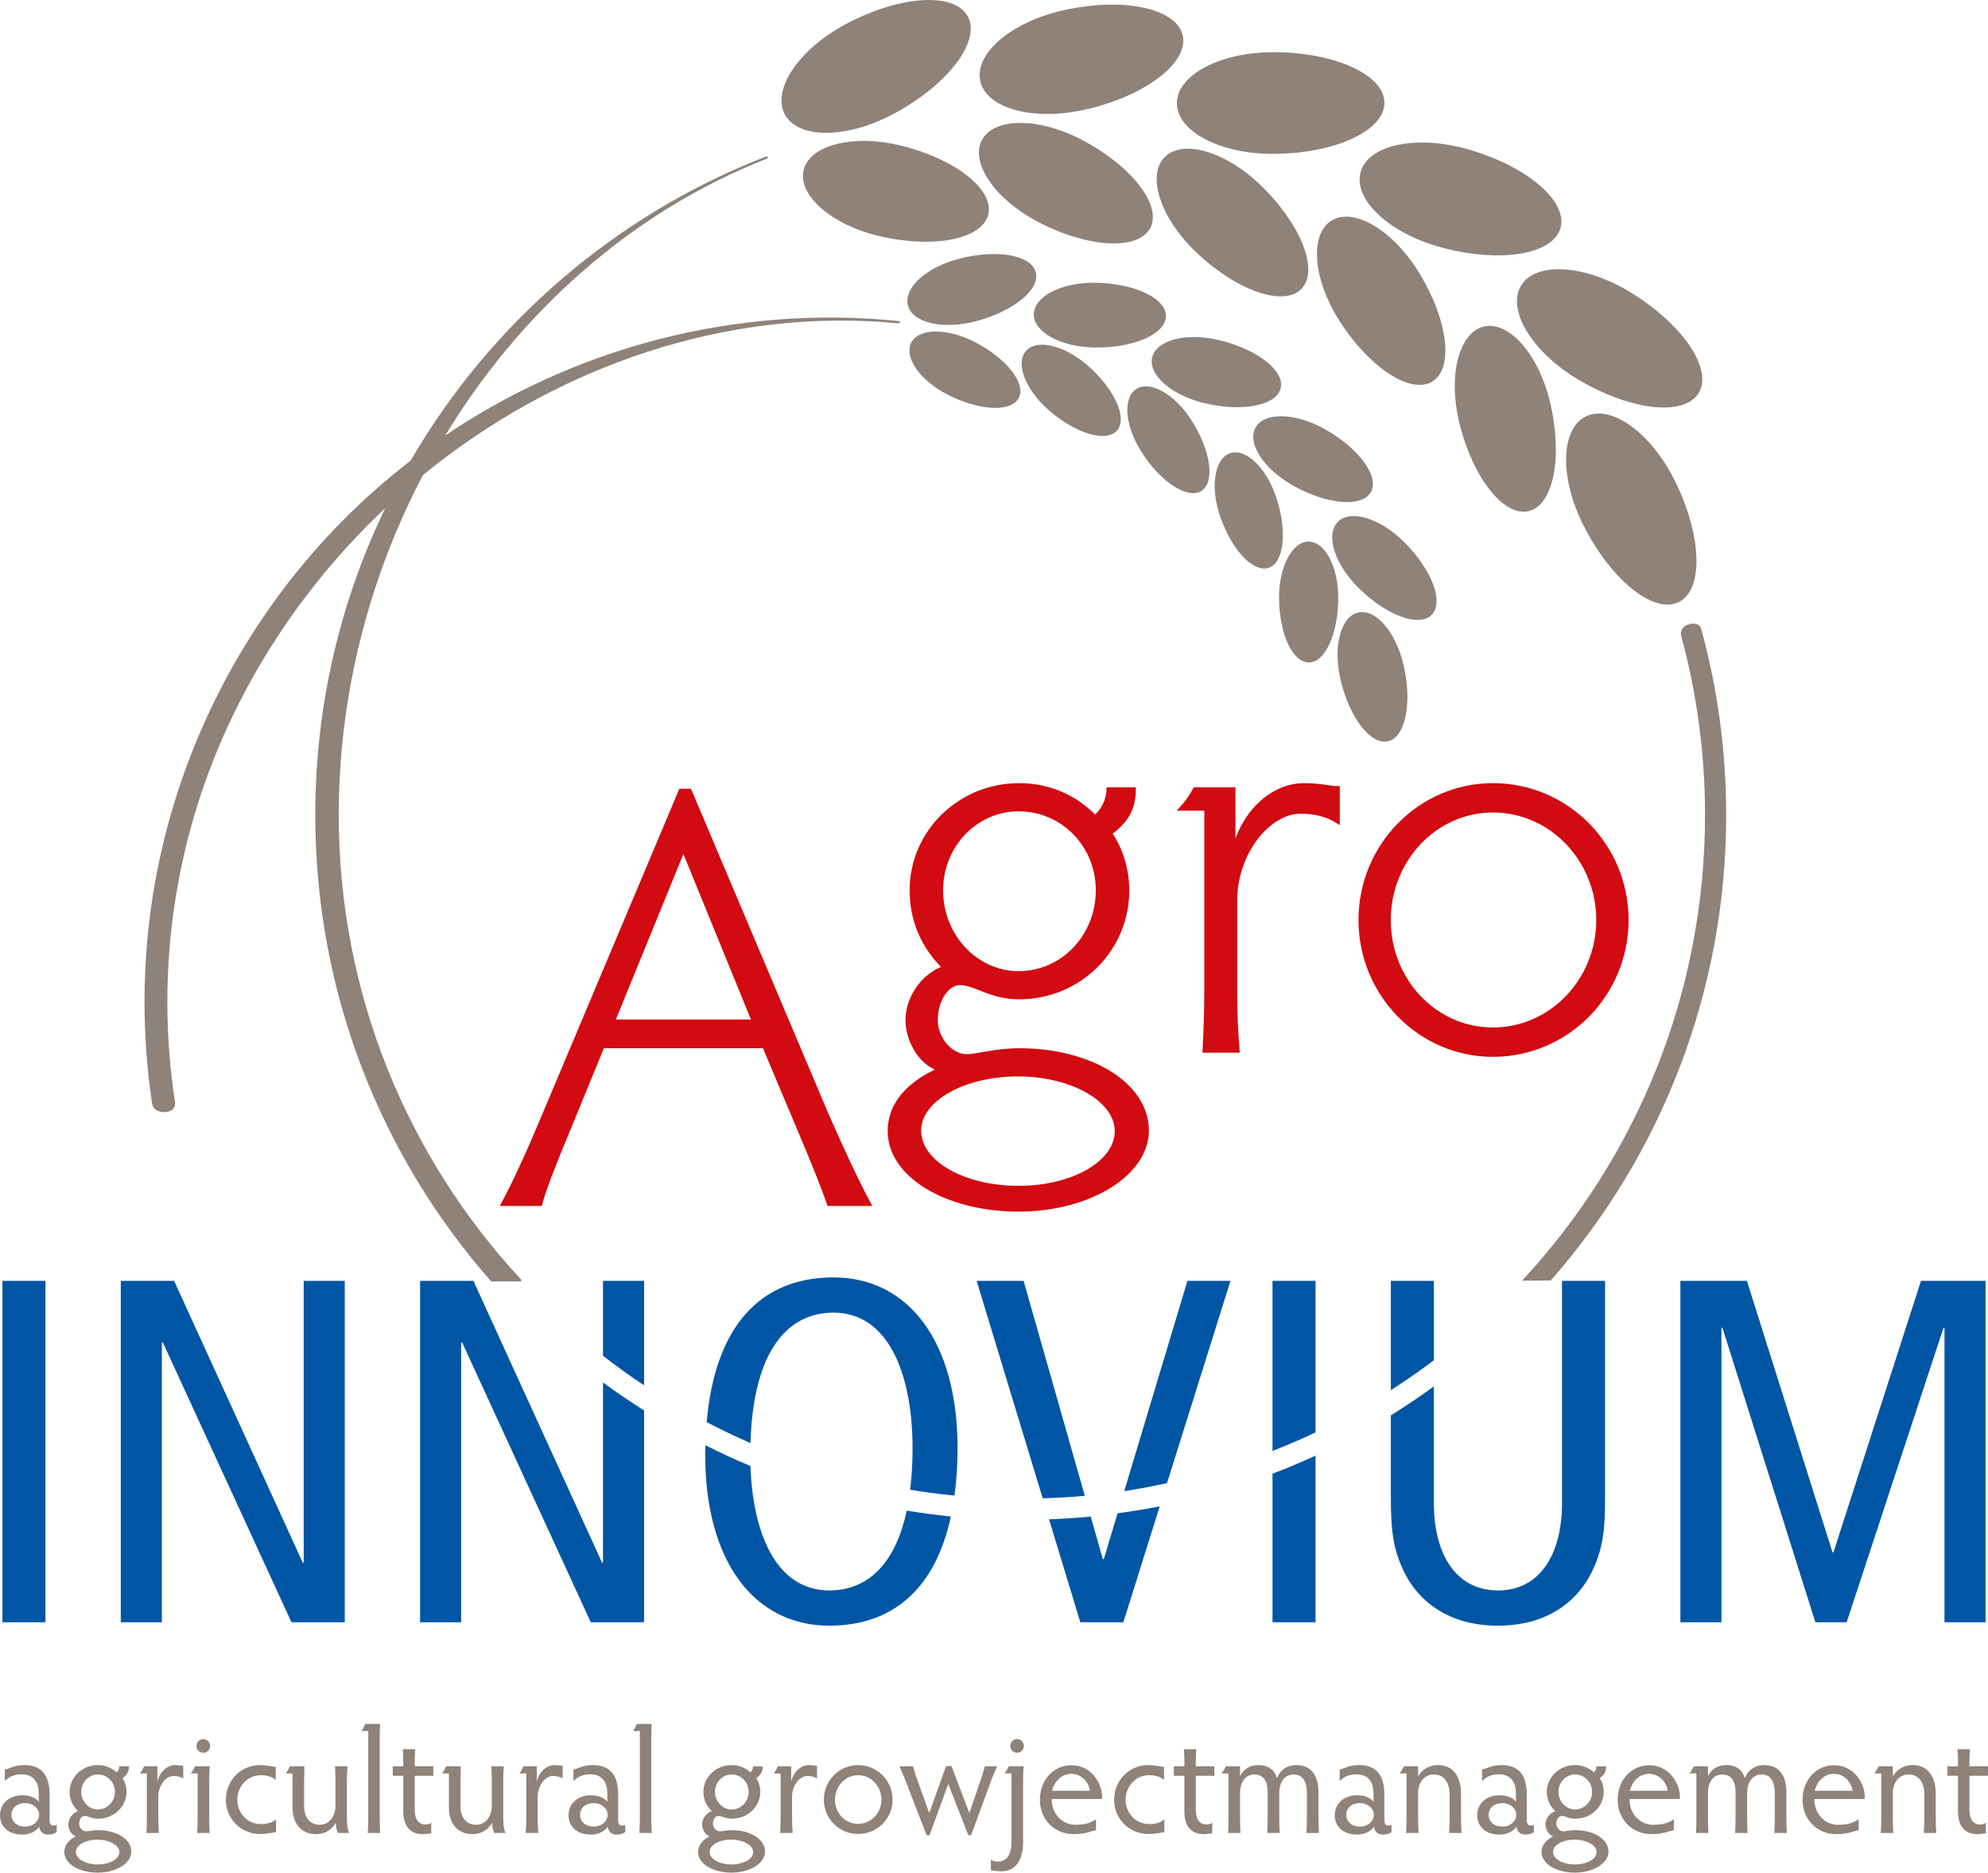 <?xml version="1.0" encoding="utf-8"?>
<!-- Generator: Adobe Illustrator 16.0.0, SVG Export Plug-In . SVG Version: 6.00 Build 0)  -->
<!DOCTYPE svg PUBLIC "-//W3C//DTD SVG 1.1//EN" "http://www.w3.org/Graphics/SVG/1.1/DTD/svg11.dtd">
<svg version="1.1" id="Laag_1" xmlns="http://www.w3.org/2000/svg" xmlns:xlink="http://www.w3.org/1999/xlink" x="0px" y="0px"
	 width="233.718px" height="220.117px" viewBox="188.746 286.839 233.718 220.117"
	 enable-background="new 188.746 286.839 233.718 220.117" xml:space="preserve">
<g>
	<path fill="#D20A11" d="M277.316,406.867h-16.451l8.226-20.147L277.316,406.867z M286.17,428.408h4.81
		c-1.533-2.859-3.346-6.762-5.02-10.597l-16.104-38.063h-1.115l-16.033,38.063c-1.604,3.835-3.277,7.599-4.88,10.597h4.461
		c0.488-1.813,1.604-4.671,3.347-8.854l3.974-9.689h18.961l4.113,9.76C284.218,423.249,285.404,426.177,286.17,428.408
		 M308.423,413.176c6.344,0,11.572,2.997,11.572,6.622c0,3.694-5.159,6.623-11.503,6.623c-6.413,0-11.642-2.929-11.642-6.692
		C296.851,416.102,302.079,413.176,308.423,413.176 M299.431,391.495c0-5.298,4.112-9.48,9.062-9.48c5.159,0,9.272,4.183,9.272,9.48
		c0,5.368-4.113,9.689-9.272,9.689C303.543,401.184,299.431,396.863,299.431,391.495 M298.803,406.761
		c0-2.579,1.464-4.322,2.788-4.322c1.813,0,3.556,1.673,6.972,1.673c7.11,0,12.757-5.646,12.757-12.617
		c0-2.788-0.976-5.229-2.021-6.692c1.883-1.464,2.788-2.788,2.788-5.229h-3.066c0,1.324-0.697,2.579-1.534,3.276
		c-1.951-2.021-4.949-3.765-8.923-3.765c-7.041,0-12.688,5.577-12.688,12.409c0,3.764,1.534,6.832,3.834,9.063
		c-2.858,1.115-4.322,3.903-4.322,6.204c0,2.092,1.325,5.02,3.764,5.786c-2.996,1.324-5.854,3.625-5.854,7.25
		c0,5.299,6.831,9.272,15.196,9.272c8.296,0,15.127-4.184,15.127-9.342c0-5.507-6.762-9.48-14.987-9.48
		c-2.928,0-5.089,0.697-6.204,0.697C300.476,410.945,298.803,408.853,298.803,406.761 M341.675,382.293
		c1.604,0,3.138,0.349,4.393,1.186v-4.044c-1.046,0-1.952-0.349-4.043-0.349c-3.486,0-7.042,2.929-8.227,7.599v-7.11h-4.601
		c-0.419,0.836-0.977,1.603-1.674,2.37h2.997v21.192c0,2.37-0.069,4.81-0.209,7.25h3.975c-0.209-2.44-0.279-4.88-0.279-7.25v-10.457
		C334.007,387.172,337.841,382.293,341.675,382.293 M376.602,394.98c0,7.04-5.508,12.827-12.339,12.827
		c-6.764,0-12.201-5.717-12.201-12.827c0-7.04,5.438-12.827,12.201-12.827C371.094,382.153,376.602,387.94,376.602,394.98
		 M380.017,394.98c0-8.783-7.04-15.895-15.754-15.895c-8.575,0-15.616,7.111-15.616,15.895c0,8.784,7.041,15.895,15.616,15.895
		C372.977,410.875,380.017,403.764,380.017,394.98"/>
	<path fill="none" stroke="#D20A11" stroke-width="0.383" d="M277.316,406.867h-16.451l8.226-20.147L277.316,406.867z
		 M286.17,428.408h4.81c-1.533-2.859-3.346-6.762-5.02-10.597l-16.104-38.063h-1.115l-16.033,38.063
		c-1.604,3.835-3.277,7.599-4.88,10.597h4.461c0.488-1.813,1.604-4.671,3.347-8.854l3.974-9.689h18.961l4.113,9.76
		C284.218,423.249,285.404,426.177,286.17,428.408z M308.423,413.176c6.344,0,11.572,2.997,11.572,6.622
		c0,3.694-5.159,6.623-11.503,6.623c-6.413,0-11.642-2.929-11.642-6.692C296.851,416.102,302.079,413.176,308.423,413.176z
		 M299.431,391.495c0-5.298,4.112-9.48,9.062-9.48c5.159,0,9.272,4.183,9.272,9.48c0,5.368-4.113,9.689-9.272,9.689
		C303.543,401.184,299.431,396.863,299.431,391.495z M298.803,406.761c0-2.579,1.464-4.322,2.788-4.322
		c1.813,0,3.556,1.673,6.972,1.673c7.11,0,12.757-5.646,12.757-12.617c0-2.788-0.976-5.229-2.021-6.692
		c1.883-1.464,2.788-2.788,2.788-5.229h-3.066c0,1.324-0.697,2.579-1.534,3.276c-1.951-2.021-4.949-3.765-8.923-3.765
		c-7.041,0-12.688,5.577-12.688,12.409c0,3.764,1.534,6.832,3.834,9.063c-2.858,1.115-4.322,3.903-4.322,6.204
		c0,2.092,1.325,5.02,3.764,5.786c-2.996,1.324-5.854,3.625-5.854,7.25c0,5.299,6.831,9.272,15.196,9.272
		c8.296,0,15.127-4.184,15.127-9.342c0-5.507-6.762-9.48-14.987-9.48c-2.928,0-5.089,0.697-6.204,0.697
		C300.476,410.945,298.803,408.853,298.803,406.761z M341.675,382.293c1.604,0,3.138,0.349,4.393,1.186v-4.044
		c-1.046,0-1.952-0.349-4.043-0.349c-3.486,0-7.042,2.929-8.227,7.599v-7.11h-4.601c-0.419,0.836-0.977,1.603-1.674,2.37h2.997
		v21.192c0,2.37-0.069,4.81-0.209,7.25h3.975c-0.209-2.44-0.279-4.88-0.279-7.25v-10.457
		C334.007,387.172,337.841,382.293,341.675,382.293z M376.602,394.98c0,7.04-5.508,12.827-12.339,12.827
		c-6.764,0-12.201-5.717-12.201-12.827c0-7.04,5.438-12.827,12.201-12.827C371.094,382.153,376.602,387.94,376.602,394.98z
		 M380.017,394.98c0-8.783-7.04-15.895-15.754-15.895c-8.575,0-15.616,7.111-15.616,15.895c0,8.784,7.041,15.895,15.616,15.895
		C372.977,410.875,380.017,403.764,380.017,394.98z"/>
	<path fill="#8E8279" d="M388.456,333.024c1.706-2.825-1.936-8.15-8.136-11.893c-5.335-3.224-11.045-3.545-12.75-0.719
		c-1.707,2.824,1.236,7.727,6.572,10.95C380.343,335.105,386.751,335.849,388.456,333.024"/>
	<path fill="#8E8279" d="M372.206,313.635c0.889-3.179-4.043-7.336-11.018-9.287c-6.003-1.679-11.591-0.463-12.479,2.715
		c-0.889,3.179,3.257,7.117,9.261,8.796C364.944,317.808,371.318,316.813,372.206,313.635"/>
	<path fill="#8E8279" d="M351.508,298.921c-0.008-3.301-5.884-5.964-13.124-5.947c-6.234,0.013-11.281,2.699-11.275,6.001
		c0.008,3.3,5.067,5.964,11.301,5.95C345.651,304.909,351.516,302.22,351.508,298.921"/>
	<path fill="#8E8279" d="M327.79,291.001c-0.729-3.219-7.044-4.533-14.107-2.935c-6.08,1.375-10.418,5.101-9.689,8.319
		c0.728,3.22,6.247,4.714,12.327,3.338C323.384,298.126,328.518,294.22,327.79,291.001"/>
	<path fill="#8E8279" d="M304.178,303.32c-1.394,2.68,1.577,6.985,6.637,9.619c5.877,3.06,11.771,3.368,13.166,0.689
		s-2.239-7.33-8.116-10.39C310.805,300.605,305.573,300.642,304.178,303.32"/>
	<path fill="#8E8279" d="M294.547,303.926c-5.546-1.332-10.614-0.03-11.318,2.905c-0.705,2.938,3.22,6.396,8.766,7.729
		c6.442,1.547,12.236,0.419,12.942-2.517C305.641,309.106,300.99,305.471,294.547,303.926"/>
	<path fill="#8E8279" d="M302.531,288.781c-1.557-2.91-7.994-2.503-14.38,0.91c-5.498,2.938-8.693,7.681-7.138,10.592
		c1.556,2.91,7.273,2.888,12.771-0.051C300.171,296.819,304.087,291.692,302.531,288.781"/>
	<path fill="#8E8279" d="M278.864,305.357L278.864,305.357c-17.637,6.839-32.344,19.547-41.742,35.721
		c-9.135,7.045-16.899,16.165-22.484,27.128c-7.889,15.482-10.265,32.319-7.881,48.289c0.154,1.034,1.366,0.938,1.366,0.938
		c1.252-0.097,1.064-1.005,1.064-1.005c-2.385-15.576-0.101-32.017,7.599-47.129c4.536-8.902,10.602-16.768,17.703-23.338
		c-5.468,11.058-8.541,23.509-8.541,36.679c0,20.959,7.78,40.1,20.61,54.693l3.346-0.006
		c-13.323-14.346-21.471-33.564-21.471-54.688c0-14.209,3.587-27.972,9.928-40.044c15.872-12.982,36.085-19.841,56.045-17.883
		c-19.037-1.936-38.133,3.039-53.751,13.774C249.579,323.545,262.881,311.619,278.864,305.357"/>
	<path fill="none" stroke="#8E8279" stroke-width="0.273" stroke-linecap="round" stroke-linejoin="round" d="M278.864,305.357
		L278.864,305.357c-17.637,6.839-32.344,19.547-41.742,35.721c-9.135,7.045-16.899,16.165-22.484,27.128
		c-7.889,15.482-10.265,32.319-7.881,48.289c0.154,1.034,1.366,0.938,1.366,0.938c1.252-0.097,1.064-1.005,1.064-1.005
		c-2.385-15.576-0.101-32.017,7.599-47.129c4.536-8.902,10.602-16.768,17.703-23.338c-5.468,11.058-8.541,23.509-8.541,36.679
		c0,20.959,7.78,40.1,20.61,54.693l3.346-0.006c-13.323-14.346-21.471-33.564-21.471-54.688c0-14.209,3.587-27.972,9.928-40.044
		c15.872-12.982,36.085-19.841,56.045-17.883c-19.037-1.936-38.133,3.039-53.751,13.774
		C249.579,323.545,262.881,311.619,278.864,305.357z"/>
	<path fill="#8E8279" d="M295.483,322.736c0.525,2.035,4.067,2.879,7.91,1.885c4.464-1.154,7.657-3.74,7.13-5.774
		c-0.525-2.035-4.571-2.748-9.035-1.594C297.645,318.248,294.956,320.702,295.483,322.736"/>
	<path fill="#8E8279" d="M295.871,327.122c-0.877,1.711,1.032,4.441,4.265,6.097c3.756,1.924,7.51,2.097,8.387,0.384
		c0.877-1.711-1.457-4.657-5.212-6.581C300.078,325.365,296.747,325.411,295.871,327.122"/>
	<path fill="#8E8279" d="M309.362,328.091c-1.264,1.449-0.072,4.559,2.664,6.948c3.179,2.774,6.779,3.85,8.045,2.401
		c1.264-1.448-0.287-4.872-3.465-7.646C313.87,327.405,310.626,326.642,309.362,328.091"/>
	<path fill="#8E8279" d="M322.949,339.978c2.274,3.553,5.432,5.594,7.051,4.557s1.088-4.758-1.187-8.312
		c-1.958-3.059-4.858-4.698-6.478-3.661C320.717,333.598,320.991,336.919,322.949,339.978"/>
	<path fill="#8E8279" d="M332.163,347.454L332.163,347.454c1.348,3.998,3.918,6.741,5.739,6.127c1.822-0.614,2.207-4.353,0.86-8.351
		c-1.16-3.442-3.578-5.734-5.399-5.119C331.541,340.724,331.004,344.011,332.163,347.454"/>
	<path fill="#8E8279" d="M339.116,357.084c0.01,4.219,1.576,7.636,3.499,7.631c1.923-0.004,3.474-3.427,3.465-7.646
		c-0.008-3.632-1.573-6.572-3.496-6.569C340.661,350.504,339.109,353.451,339.116,357.084"/>
	<path fill="#8E8279" d="M346.337,366.705c1.047,4.489,3.555,7.744,5.602,7.266c2.046-0.477,2.856-4.504,1.811-8.994
		c-0.902-3.865-3.292-6.612-5.339-6.136C346.365,359.318,345.436,362.839,346.337,366.705"/>
	<path fill="#8E8279" d="M348.451,355.939c3.274,3.247,7.129,4.668,8.608,3.176s0.024-5.335-3.251-8.58
		c-2.818-2.795-6.303-3.851-7.782-2.357C344.546,349.67,345.633,353.145,348.451,355.939"/>
	<path fill="#8E8279" d="M344.488,337.278c-3.463-1.939-7.104-2.025-8.13-0.192c-1.027,1.834,0.948,4.894,4.411,6.832
		c4.023,2.253,8.116,2.594,9.144,0.759C350.939,342.844,348.51,339.531,344.488,337.278"/>
	<path fill="#8E8279" d="M325.635,305.344c-2.089,2.182-0.441,7.147,3.679,11.092c4.787,4.582,10.359,6.527,12.448,4.346
		c2.088-2.181-0.099-7.664-4.885-12.245C332.756,304.592,327.723,303.162,325.635,305.344"/>
	<path fill="#8E8279" d="M317.415,327.686c4.611,0.07,8.374-1.576,8.406-3.678c0.031-2.102-3.68-3.861-8.289-3.932
		c-3.969-0.061-7.213,1.594-7.245,3.695C310.256,325.874,313.446,327.626,317.415,327.686"/>
	<path fill="#8E8279" d="M330.304,334.219L330.304,334.219c4.483,1.076,8.516,0.293,9.007-1.75c0.49-2.045-2.747-4.573-7.23-5.649
		c-3.859-0.927-7.386-0.021-7.877,2.021C323.713,330.885,326.444,333.292,330.304,334.219"/>
	<path fill="#8E8279" d="M357.17,331.667c2.555-1.611,1.759-7.46-1.777-13.064c-3.044-4.824-7.581-7.428-10.135-5.816
		c-2.555,1.611-2.157,6.828,0.886,11.652C349.679,330.042,354.616,333.278,357.17,331.667"/>
	<path fill="#8E8279" d="M360.318,336.562L360.318,336.562c1.575,6.436,5.23,11.071,8.163,10.354
		c2.934-0.718,4.035-6.518,2.46-12.953c-1.355-5.54-4.832-9.449-7.766-8.731C360.24,325.949,358.962,331.022,360.318,336.562"/>
	<path fill="#8E8279" d="M385.571,343.196c-2.807-5.566-7.47-8.875-10.417-7.39s-3.063,7.203-0.256,12.77
		c3.259,6.466,8.291,10.504,11.238,9.019C389.082,356.109,388.83,349.663,385.571,343.196"/>
	<path fill="#8E8279" d="M389.197,382.641c0,21.147-8.166,40.388-21.517,54.737l3.372-0.021
		c12.842-14.597,20.631-33.748,20.631-54.717c0-7.579-1.03-14.916-2.937-21.891c-0.34-0.913-1.449-0.526-1.449-0.526
		c-1.225,0.385-0.896,1.369-0.896,1.369C388.218,368.302,389.197,375.357,389.197,382.641"/>
	<path fill="#0056A4" d="M352.263,453.204v9.547c0,3.967,0.229,6.151,1.609,8.969c1.668,3.335,5.175,6.21,10.982,6.21
		c5.807,0,9.313-2.875,10.98-6.21c1.381-2.817,1.611-5.002,1.611-8.969v-25.356h-5.061v26.104c0,6.267-2.759,10.291-7.531,10.291
		s-7.533-4.024-7.533-10.291v-13.691C355.678,450.997,353.994,452.135,352.263,453.204 M338.349,460.068v17.459h5.061v-19.589
		C341.75,458.702,340.064,459.414,338.349,460.068 M312.078,465.427l3.676,12.101h5.06l4.274-13.626
		c-1.633,0.325-3.288,0.591-4.955,0.818l-1.619,5.391h-0.115l-1.424-5.005C315.357,465.263,313.722,465.363,312.078,465.427
		 M271.684,456.723c-0.009,0.381-0.029,0.748-0.029,1.14c0,12.419,5.692,20.066,14.604,20.066c7.427,0,12.441-4.319,14.277-12.833
		c-1.749-0.173-3.477-0.413-5.19-0.693c-1.446,6.792-5.025,9.386-9.087,9.386c-6.421,0-9.028-7.006-9.288-14.628
		C275.173,458.412,273.414,457.592,271.684,456.723 M244.402,437.394h-6.268v40.133h4.83v-32.888h0.114l15.122,32.888h6.267v-24.896
		c-1.647-1.047-3.264-2.139-4.83-3.295v21.176h-0.114L244.402,437.394z M264.467,449.678v-12.284h-4.83v8.812
		C261.204,447.42,262.812,448.582,264.467,449.678 M189.033,477.527h5.059v-40.133h-5.059V477.527z M224.45,437.394v33.118h-0.115
		l-15.121-33.118h-6.268v40.133h4.83v-32.888h0.114l15.122,32.888h6.267v-40.133H224.45z M300.961,462.636
		c0.229-1.722,0.361-3.569,0.361-5.578c0-12.419-5.692-20.066-14.604-20.066c-8.558,0-13.918,5.727-14.89,17.013
		c1.684,0.874,3.396,1.699,5.146,2.455c0.335-11.274,4.662-15.328,9.743-15.328c6.784,0,9.313,7.819,9.313,15.927
		c0,1.803-0.105,3.417-0.285,4.892C297.468,462.232,299.204,462.467,300.961,462.636 M316.28,462.666l-7.195-25.271h-5.52
		l7.766,25.565C312.992,462.909,314.644,462.816,316.28,462.666 M325.945,461.175l7.461-23.78h-5.06l-7.429,24.721
		C322.613,461.859,324.285,461.535,325.945,461.175 M343.409,455.211v-17.816h-5.061v20.002
		C340.063,456.719,341.755,456,343.409,455.211 M357.322,446.726v-9.332h-5.059v12.856
		C353.993,449.136,355.686,447.967,357.322,446.726 M422.177,477.527v-40.133h-7.59l-10.291,31.91h-0.115l-10.063-31.91H386.3
		v40.133h4.829v-34.613h0.115l10.925,34.613h3.679l11.385-34.613h0.115v34.613H422.177L422.177,477.527z"/>
	<path fill="#8E8279" d="M418.886,492.449c0.034,0.418,0.053,0.959,0.053,1.553v0.454h-1.24v1.118h1.24v4.207
		c0,1.938,1.03,2.653,2.252,2.653c0.401,0,0.768-0.087,1.03-0.087v-1.257c-0.141,0.139-0.437,0.209-0.682,0.209
		c-0.716,0-1.257-0.472-1.257-1.78v-3.945h2.182v-1.118h-2.182v-0.454c0-0.594,0.018-1.135,0.053-1.553H418.886L418.886,492.449z
		 M414.975,497.72v2.759c0,0.489-0.017,1.31-0.052,1.815h1.467c-0.053-0.506-0.07-1.326-0.07-1.815v-2.741
		c0-2.2-1.013-3.422-2.706-3.422c-1.152,0-1.973,0.646-2.339,1.344v-1.204h-1.659c-0.157,0.297-0.296,0.56-0.506,0.839h0.804v5.185
		c0,0.489-0.019,1.31-0.053,1.815h1.466c-0.034-0.507-0.052-1.326-0.052-1.815v-2.863c0-1.327,0.785-2.199,1.868-2.199
		C414.12,495.417,414.975,496.132,414.975,497.72 M404.362,495.346c1.257,0,2.077,1.083,2.182,1.99h-4.451
		C402.371,496.219,403.209,495.346,404.362,495.346 M407.941,498.298c0.018-0.053,0.034-0.193,0.034-0.298
		c0-1.414-1.169-3.666-3.613-3.666c-2.061,0-3.701,1.711-3.701,4.068c0,2.269,1.676,4.032,3.98,4.032
		c1.483,0,2.024-0.385,2.618-0.454v-1.292c-0.768,0.507-1.431,0.646-2.409,0.646c-1.693,0-2.846-1.448-2.793-3.036H407.941z
		 M392.735,502.295h1.466c-0.034-0.437-0.052-1.17-0.052-1.815v-2.916c0-1.344,0.751-2.146,1.641-2.146
		c1.03,0,1.606,0.663,1.606,2.234v2.828c0,0.506-0.018,1.31-0.052,1.815h1.467c-0.036-0.472-0.053-1.223-0.053-1.815v-2.985
		c0-2.077-0.961-3.178-2.602-3.178c-1.188,0-1.956,0.681-2.27,1.536c-0.279-0.89-0.925-1.536-2.2-1.536
		c-1.047,0-1.78,0.542-2.146,1.31v-1.169h-1.658c-0.123,0.261-0.332,0.61-0.507,0.838h0.803v5.185c0,0.576-0.017,1.396-0.035,1.815
		h1.449c-0.035-0.419-0.052-1.239-0.052-1.815v-2.897c0-1.432,0.785-2.165,1.641-2.165c1.152,0,1.605,0.837,1.605,2.094v2.969
		C392.786,501.142,392.77,501.842,392.735,502.295 M382.627,495.346c1.257,0,2.077,1.083,2.182,1.99h-4.451
		C380.637,496.219,381.475,495.346,382.627,495.346 M386.205,498.298c0.018-0.053,0.036-0.193,0.036-0.298
		c0-1.414-1.171-3.666-3.614-3.666c-2.061,0-3.701,1.711-3.701,4.068c0,2.269,1.677,4.032,3.98,4.032
		c1.483,0,2.025-0.385,2.619-0.454v-1.292c-0.769,0.507-1.433,0.646-2.41,0.646c-1.692,0-2.846-1.448-2.793-3.036H386.205z
		 M371.332,504.511c0-0.803,1.135-1.432,2.514-1.432c1.432,0,2.602,0.663,2.602,1.467c0,0.82-1.135,1.449-2.549,1.449
		C372.467,505.996,371.332,505.35,371.332,504.511 M371.961,497.459c0-1.134,0.89-2.042,1.954-2.042c1.1,0,2.008,0.908,2.008,2.042
		c0,1.135-0.908,2.077-2.008,2.077C372.851,499.536,371.961,498.594,371.961,497.459 M376.43,494.456c0,0.28-0.122,0.56-0.297,0.717
		c-0.506-0.455-1.24-0.856-2.199-0.856c-1.869,0-3.335,1.415-3.335,3.143c0,0.96,0.419,1.729,0.995,2.27
		c-0.716,0.244-1.152,0.942-1.152,1.554c0,0.541,0.332,1.223,0.891,1.414c-0.733,0.367-1.362,0.961-1.362,1.833
		c0,1.396,1.764,2.427,3.929,2.427c2.164,0,3.945-1.1,3.945-2.462c0-1.519-1.781-2.53-3.91-2.53c-0.646,0-1.135,0.139-1.38,0.139
		c-0.454,0-0.838-0.437-0.838-0.89c0-0.559,0.314-0.926,0.646-0.926c0.4,0,0.82,0.332,1.571,0.332c1.867,0,3.352-1.415,3.352-3.16
		c0-0.646-0.21-1.239-0.472-1.606c0.506-0.349,0.768-0.768,0.768-1.396H376.43z M363.755,500.148c0-0.734,0.577-1.362,1.641-1.362
		c0.892,0,1.607,0.628,1.607,1.362c0,0.785-0.716,1.396-1.607,1.396C364.332,501.544,363.755,500.933,363.755,500.148
		 M364.943,495.399c1.483,0,2.025,1.012,2.025,2.252v0.995c-0.263-0.437-1.03-0.785-1.851-0.785c-1.746,0-2.706,1.064-2.706,2.356
		c0,1.31,0.978,2.269,2.619,2.269c0.82,0,1.589-0.331,1.989-0.925c0.088,0.629,0.507,0.925,1.03,0.925
		c0.524,0,0.804-0.139,1.03-0.296v-0.856c-0.088,0.07-0.245,0.088-0.384,0.088c-0.245,0-0.455-0.122-0.455-0.681v-2.951
		c0-2.356-0.977-3.474-3.002-3.474c-1.135,0-1.764,0.437-2.252,0.523v1.362C363.424,495.748,364.017,495.399,364.943,495.399
		 M359.164,497.72v2.759c0,0.489-0.018,1.31-0.053,1.815h1.467c-0.053-0.506-0.069-1.326-0.069-1.815v-2.741
		c0-2.2-1.013-3.422-2.706-3.422c-1.153,0-1.974,0.646-2.339,1.344v-1.204h-1.659c-0.156,0.297-0.297,0.56-0.507,0.839h0.804v5.185
		c0,0.489-0.018,1.31-0.053,1.815h1.467c-0.035-0.507-0.052-1.326-0.052-1.815v-2.863c0-1.327,0.785-2.199,1.867-2.199
		C358.309,495.417,359.164,496.132,359.164,497.72 M347.014,500.148c0-0.734,0.576-1.362,1.641-1.362
		c0.891,0,1.607,0.628,1.607,1.362c0,0.785-0.716,1.396-1.607,1.396C347.59,501.544,347.014,500.933,347.014,500.148
		 M348.201,495.399c1.483,0,2.024,1.012,2.024,2.252v0.995c-0.262-0.437-1.029-0.785-1.851-0.785c-1.745,0-2.705,1.064-2.705,2.356
		c0,1.31,0.978,2.269,2.619,2.269c0.82,0,1.588-0.331,1.989-0.925c0.087,0.629,0.506,0.925,1.03,0.925
		c0.523,0,0.803-0.139,1.03-0.296v-0.856c-0.088,0.07-0.245,0.088-0.384,0.088c-0.245,0-0.455-0.122-0.455-0.681v-2.951
		c0-2.356-0.978-3.474-3.003-3.474c-1.134,0-1.763,0.437-2.252,0.523v1.362C346.682,495.748,347.276,495.399,348.201,495.399
		 M337.726,502.295h1.467c-0.034-0.437-0.052-1.17-0.052-1.815v-2.916c0-1.344,0.751-2.146,1.641-2.146
		c1.03,0,1.606,0.663,1.606,2.234v2.828c0,0.506-0.018,1.31-0.052,1.815h1.465c-0.034-0.472-0.051-1.223-0.051-1.815v-2.985
		c0-2.077-0.961-3.178-2.602-3.178c-1.188,0-1.956,0.681-2.271,1.536c-0.279-0.89-0.925-1.536-2.199-1.536
		c-1.047,0-1.78,0.542-2.147,1.31v-1.169h-1.657c-0.123,0.261-0.332,0.61-0.508,0.838h0.804v5.185c0,0.576-0.018,1.396-0.035,1.815
		h1.449c-0.035-0.419-0.053-1.239-0.053-1.815v-2.897c0-1.432,0.786-2.165,1.642-2.165c1.152,0,1.605,0.837,1.605,2.094v2.969
		C337.779,501.142,337.762,501.842,337.726,502.295 M327.933,492.449c0.035,0.418,0.053,0.959,0.053,1.553v0.454h-1.239v1.118h1.239
		v4.207c0,1.938,1.029,2.653,2.251,2.653c0.402,0,0.769-0.087,1.03-0.087v-1.257c-0.139,0.139-0.437,0.209-0.68,0.209
		c-0.716,0-1.258-0.472-1.258-1.78v-3.945h2.183v-1.118h-2.183v-0.454c0-0.594,0.018-1.135,0.053-1.553H327.933L327.933,492.449z
		 M321.073,498.402c0-1.589,1.204-2.898,2.74-2.898c0.821,0,1.31,0.191,1.78,0.541v-1.519c-0.559-0.035-1.047-0.21-1.815-0.21
		c-2.304,0-4.05,1.815-4.05,4.086c0,2.217,1.746,4.015,4.05,4.015c0.839,0,1.257-0.14,1.851-0.21v-1.519
		c-0.437,0.384-0.942,0.56-1.815,0.56C322.294,501.248,321.073,499.972,321.073,498.402 M314.7,495.346
		c1.257,0,2.077,1.083,2.182,1.99h-4.451C312.71,496.219,313.548,495.346,314.7,495.346 M318.28,498.298
		c0.018-0.053,0.034-0.193,0.034-0.298c0-1.414-1.169-3.666-3.613-3.666c-2.06,0-3.7,1.711-3.7,4.068
		c0,2.269,1.675,4.032,3.979,4.032c1.483,0,2.024-0.385,2.618-0.454v-1.292c-0.768,0.507-1.431,0.646-2.409,0.646
		c-1.693,0-2.846-1.448-2.793-3.036H318.28z M307.526,492.065c0,0.453,0.349,0.802,0.785,0.802c0.454,0,0.803-0.349,0.803-0.802
		c0-0.455-0.349-0.804-0.803-0.804C307.874,491.261,307.526,491.61,307.526,492.065 M309.027,496.254
		c0-0.559,0.018-1.361,0.052-1.798h-1.728c-0.122,0.245-0.314,0.594-0.488,0.839h0.803v8.048c0,1.553-0.629,2.321-1.554,2.321
		c-0.385,0-0.716-0.105-0.873-0.244v1.257c0.174,0,0.559,0.122,1.239,0.122c1.624,0,2.549-1.24,2.549-3.421V496.254L309.027,496.254
		z M299.967,494.438l-1.973,5.517l-1.414-3.928c-0.192-0.506-0.349-1.03-0.489-1.571h-1.605c0.262,0.56,0.506,1.17,0.75,1.781
		l2.444,6.319h0.349l2.2-6.023l2.356,6.023h0.332l2.287-6.231c0.244-0.682,0.488-1.258,0.785-1.869h-1.467
		c-0.017,0.123-0.157,0.594-0.349,1.204l-1.467,4.295l-2.094-5.517H299.967z M286.908,498.384c0-1.588,1.205-2.88,2.724-2.88
		c1.52,0,2.741,1.292,2.741,2.88c0,1.571-1.222,2.846-2.741,2.846C288.114,501.229,286.908,499.972,286.908,498.384 M285.6,498.384
		c0,2.235,1.814,4.033,4.032,4.033c2.235,0,4.051-1.798,4.051-4.033c0-2.252-1.815-4.067-4.051-4.067
		C287.414,494.316,285.6,496.132,285.6,498.384 M283.854,494.316c-0.926,0-1.799,0.751-2.095,1.921v-1.781h-1.571
		c-0.105,0.262-0.279,0.594-0.471,0.839h0.802v5.202c0,0.594-0.017,1.204-0.052,1.798h1.467c-0.053-0.594-0.07-1.204-0.07-1.798
		v-2.462c0-1.257,0.838-2.444,1.799-2.444c0.437,0,0.82,0.104,1.134,0.298v-1.485C284.552,494.404,284.378,494.316,283.854,494.316
		 M272.175,504.511c0-0.803,1.134-1.432,2.514-1.432c1.432,0,2.602,0.663,2.602,1.467c0,0.82-1.136,1.449-2.549,1.449
		C273.309,505.996,272.175,505.35,272.175,504.511 M272.803,497.459c0-1.134,0.891-2.042,1.956-2.042c1.1,0,2.008,0.908,2.008,2.042
		c0,1.135-0.908,2.077-2.008,2.077C273.694,499.536,272.803,498.594,272.803,497.459 M277.273,494.456
		c0,0.28-0.122,0.56-0.298,0.717c-0.506-0.455-1.238-0.856-2.199-0.856c-1.867,0-3.334,1.415-3.334,3.143
		c0,0.96,0.419,1.729,0.995,2.27c-0.716,0.244-1.152,0.942-1.152,1.554c0,0.541,0.331,1.223,0.891,1.414
		c-0.733,0.367-1.361,0.961-1.361,1.833c0,1.396,1.763,2.427,3.928,2.427c2.164,0,3.945-1.1,3.945-2.462
		c0-1.519-1.781-2.53-3.911-2.53c-0.646,0-1.135,0.139-1.379,0.139c-0.453,0-0.837-0.437-0.837-0.89
		c0-0.559,0.313-0.926,0.645-0.926c0.402,0,0.82,0.332,1.571,0.332c1.868,0,3.352-1.415,3.352-3.16c0-0.646-0.208-1.239-0.471-1.606
		c0.506-0.349,0.769-0.768,0.769-1.396H277.273z M265.314,491.278c0-0.558,0.018-1.396,0.053-1.798h-1.746
		c-0.104,0.245-0.279,0.594-0.453,0.839h0.803v10.178c0,0.594-0.018,1.396-0.07,1.798h1.467c-0.035-0.402-0.053-1.17-0.053-1.798
		V491.278z M256.935,500.148c0-0.734,0.575-1.362,1.641-1.362c0.891,0,1.606,0.628,1.606,1.362c0,0.785-0.716,1.396-1.606,1.396
		C257.51,501.544,256.935,500.933,256.935,500.148 M258.122,495.399c1.483,0,2.024,1.012,2.024,2.252v0.995
		c-0.262-0.437-1.029-0.785-1.851-0.785c-1.745,0-2.706,1.064-2.706,2.356c0,1.31,0.978,2.269,2.619,2.269
		c0.82,0,1.588-0.331,1.99-0.925c0.087,0.629,0.506,0.925,1.029,0.925c0.524,0,0.804-0.139,1.03-0.296v-0.856
		c-0.087,0.07-0.244,0.088-0.384,0.088c-0.244,0-0.454-0.122-0.454-0.681v-2.951c0-2.356-0.978-3.474-3.003-3.474
		c-1.135,0-1.763,0.437-2.252,0.523v1.362C256.603,495.748,257.197,495.399,258.122,495.399 M253.949,494.316
		c-0.926,0-1.799,0.751-2.095,1.921v-1.781h-1.571c-0.105,0.262-0.279,0.594-0.471,0.839h0.802v5.202
		c0,0.594-0.017,1.204-0.052,1.798h1.466c-0.052-0.594-0.069-1.204-0.069-1.798v-2.462c0-1.257,0.838-2.444,1.799-2.444
		c0.437,0,0.82,0.104,1.135,0.298v-1.485C254.648,494.404,254.473,494.316,253.949,494.316 M242.882,499.152v-2.898
		c0-0.471,0.017-1.291,0.034-1.798h-1.711c-0.122,0.28-0.296,0.629-0.489,0.839h0.804v3.98c0,2.077,1.169,3.159,2.741,3.159
		c1.151,0,1.902-0.559,2.339-1.344c0.018,0.541,0.122,0.942,0.263,1.204h1.309c-0.175-0.402-0.262-0.942-0.262-1.729v-4.313
		c0-0.471,0.018-1.291,0.069-1.798h-1.467c0.036,0.507,0.053,1.327,0.053,1.798v2.864c0,1.257-0.75,2.216-1.868,2.216
		C243.789,501.334,242.882,500.706,242.882,499.152 M236.108,492.449c0.036,0.418,0.053,0.959,0.053,1.553v0.454h-1.239v1.118h1.239
		v4.207c0,1.938,1.03,2.653,2.252,2.653c0.401,0,0.769-0.087,1.03-0.087v-1.257c-0.141,0.139-0.437,0.209-0.681,0.209
		c-0.717,0-1.257-0.472-1.257-1.78v-3.945h2.182v-1.118h-2.182v-0.454c0-0.594,0.018-1.135,0.052-1.553H236.108L236.108,492.449z
		 M233.384,491.278c0-0.558,0.018-1.396,0.053-1.798h-1.746c-0.104,0.245-0.279,0.594-0.453,0.839h0.803v10.178
		c0,0.594-0.018,1.396-0.07,1.798h1.467c-0.035-0.402-0.053-1.17-0.053-1.798V491.278z M224.499,499.152v-2.898
		c0-0.471,0.017-1.291,0.034-1.798h-1.711c-0.122,0.28-0.296,0.629-0.488,0.839h0.803v3.98c0,2.077,1.17,3.159,2.741,3.159
		c1.152,0,1.903-0.559,2.34-1.344c0.017,0.541,0.121,0.942,0.261,1.204h1.31c-0.175-0.402-0.262-0.942-0.262-1.729v-4.313
		c0-0.471,0.018-1.291,0.07-1.798h-1.467c0.035,0.507,0.052,1.327,0.052,1.798v2.864c0,1.257-0.751,2.216-1.867,2.216
		C225.406,501.334,224.499,500.706,224.499,499.152 M216.643,498.402c0-1.589,1.204-2.898,2.74-2.898
		c0.821,0,1.31,0.191,1.781,0.541v-1.519c-0.56-0.035-1.047-0.21-1.816-0.21c-2.304,0-4.05,1.815-4.05,4.086
		c0,2.217,1.746,4.015,4.05,4.015c0.839,0,1.257-0.14,1.851-0.21v-1.519c-0.437,0.384-0.942,0.56-1.815,0.56
		C217.865,501.248,216.643,499.972,216.643,498.402 M211.842,492.082c0,0.437,0.35,0.785,0.803,0.785
		c0.454,0,0.804-0.349,0.804-0.785c0-0.472-0.35-0.82-0.804-0.82C212.192,491.261,211.842,491.61,211.842,492.082 M213.344,496.254
		c0-0.645,0.017-1.396,0.052-1.798h-1.711c-0.14,0.28-0.313,0.629-0.506,0.839h0.803v5.185c0,0.611-0.018,1.432-0.052,1.815h1.466
		c-0.035-0.35-0.052-1.17-0.052-1.815V496.254L213.344,496.254z M209.346,494.316c-0.925,0-1.798,0.751-2.096,1.921v-1.781h-1.571
		c-0.104,0.262-0.279,0.594-0.471,0.839h0.804v5.202c0,0.594-0.019,1.204-0.053,1.798h1.466c-0.053-0.594-0.069-1.204-0.069-1.798
		v-2.462c0-1.257,0.838-2.444,1.798-2.444c0.437,0,0.82,0.104,1.135,0.298v-1.485C210.044,494.404,209.869,494.316,209.346,494.316
		 M197.667,504.511c0-0.803,1.135-1.432,2.514-1.432c1.432,0,2.601,0.663,2.601,1.467c0,0.82-1.134,1.449-2.548,1.449
		C198.802,505.996,197.667,505.35,197.667,504.511 M198.295,497.459c0-1.134,0.891-2.042,1.955-2.042c1.1,0,2.008,0.908,2.008,2.042
		c0,1.135-0.908,2.077-2.008,2.077C199.186,499.536,198.295,498.594,198.295,497.459 M202.765,494.456
		c0,0.28-0.122,0.56-0.297,0.717c-0.507-0.455-1.24-0.856-2.2-0.856c-1.868,0-3.335,1.415-3.335,3.143c0,0.96,0.42,1.729,0.996,2.27
		c-0.716,0.244-1.152,0.942-1.152,1.554c0,0.541,0.332,1.223,0.891,1.414c-0.734,0.367-1.362,0.961-1.362,1.833
		c0,1.396,1.764,2.427,3.929,2.427c2.164,0,3.945-1.1,3.945-2.462c0-1.519-1.781-2.53-3.911-2.53c-0.646,0-1.134,0.139-1.379,0.139
		c-0.454,0-0.838-0.437-0.838-0.89c0-0.559,0.314-0.926,0.646-0.926c0.4,0,0.82,0.332,1.57,0.332c1.868,0,3.353-1.415,3.353-3.16
		c0-0.646-0.21-1.239-0.472-1.606c0.506-0.349,0.768-0.768,0.768-1.396H202.765z M190.09,500.148c0-0.734,0.576-1.362,1.641-1.362
		c0.892,0,1.607,0.628,1.607,1.362c0,0.785-0.716,1.396-1.607,1.396C190.666,501.544,190.09,500.933,190.09,500.148
		 M191.278,495.399c1.483,0,2.025,1.012,2.025,2.252v0.995c-0.263-0.437-1.03-0.785-1.851-0.785c-1.746,0-2.706,1.064-2.706,2.356
		c0,1.31,0.978,2.269,2.619,2.269c0.82,0,1.588-0.331,1.989-0.925c0.088,0.629,0.506,0.925,1.03,0.925
		c0.523,0,0.804-0.139,1.03-0.296v-0.856c-0.088,0.07-0.245,0.088-0.384,0.088c-0.245,0-0.455-0.122-0.455-0.681v-2.951
		c0-2.356-0.978-3.474-3.003-3.474c-1.134,0-1.763,0.437-2.251,0.523v1.362C189.759,495.748,190.352,495.399,191.278,495.399"/>
</g>
</svg>
